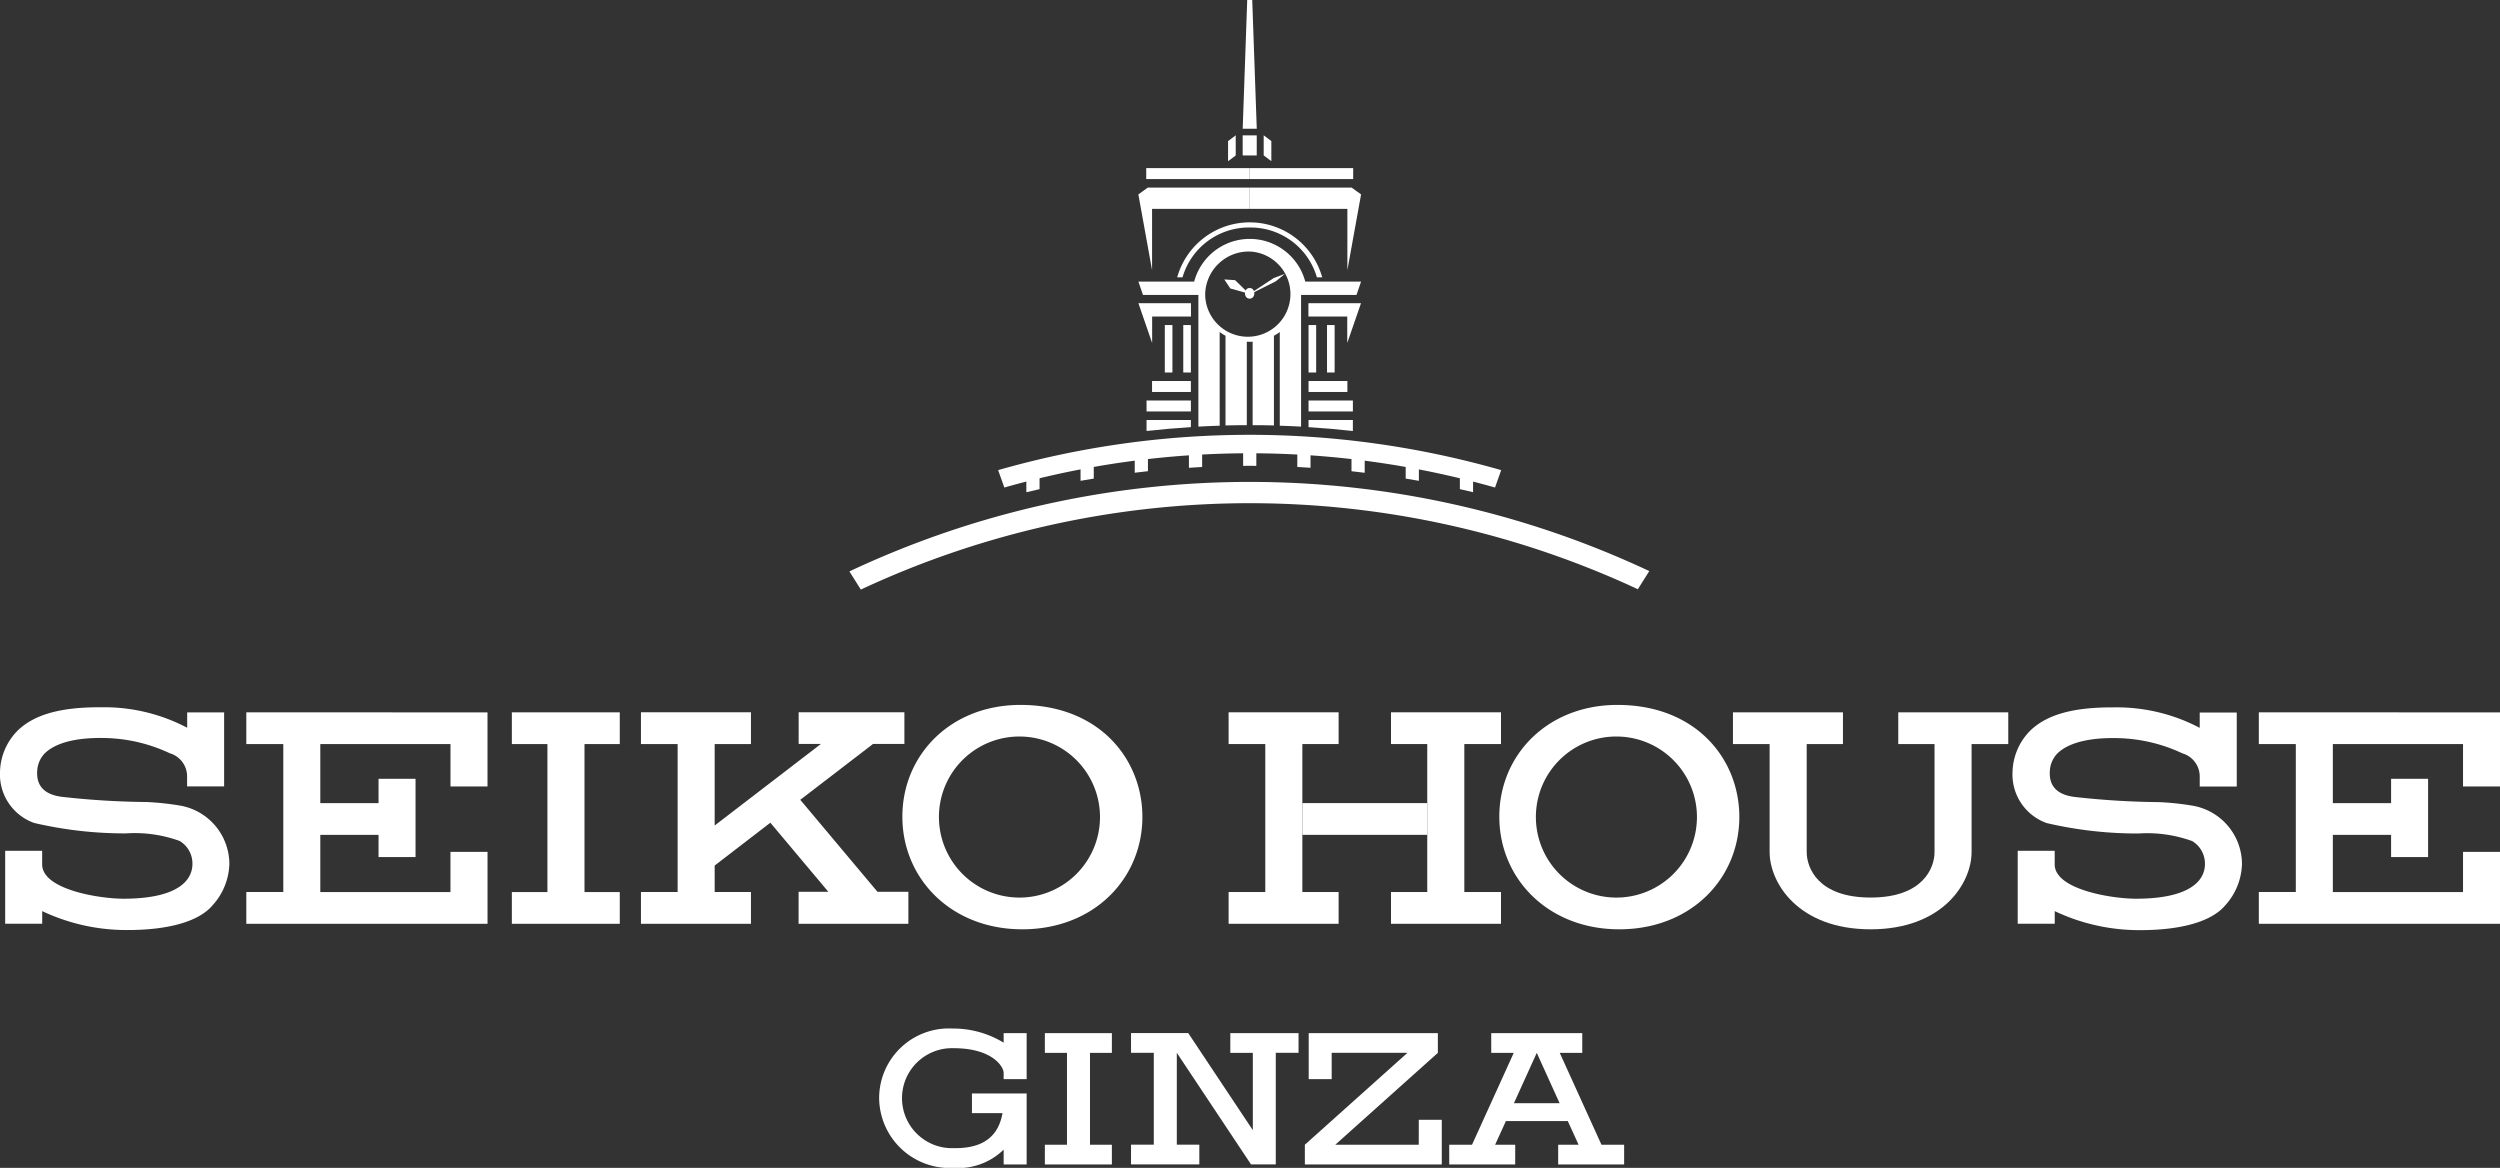 <svg xmlns="http://www.w3.org/2000/svg" width="161.677" height="75.529" viewBox="0 0 161.677 75.529">
  <rect x="0" y="0" width="161.677" height="75.529" fill="#333333" stroke="none"/>
  <g id="グループ_114" data-name="グループ 114" transform="translate(-19.123 -42.573)">
    <path id="パス_54" data-name="パス 54" d="M171.894,100.308a4.469,4.469,0,0,1,4.345,3.221h.345a4.871,4.871,0,0,0-9.379,0h.345a4.468,4.468,0,0,1,4.344-3.221" transform="translate(-71.952 -43.022)" fill="#fff"/>
    <rect id="長方形_1094" data-name="長方形 1094" width="0.492" height="3.068" transform="translate(94.452 63.595)" fill="#fff"/>
    <rect id="長方形_1095" data-name="長方形 1095" width="0.492" height="3.068" transform="translate(95.646 63.595)" fill="#fff"/>
    <path id="パス_55" data-name="パス 55" d="M162.8,106.7h4.023v.862h-3.726Z" transform="translate(-70.056 -45.916)" fill="#fff"/>
    <rect id="長方形_1096" data-name="長方形 1096" width="2.511" height="0.708" transform="translate(93.627 67.214)" fill="#fff"/>
    <rect id="長方形_1097" data-name="長方形 1097" width="2.867" height="0.708" transform="translate(93.271 68.474)" fill="#fff"/>
    <path id="パス_56" data-name="パス 56" d="M177.833,105.813l-.72.27-1.395.917.014.024.014.024,1.492-.748Z" transform="translate(-75.612 -45.532)" fill="#fff"/>
    <path id="パス_57" data-name="パス 57" d="M175.5,107.9a.291.291,0,1,0-.291.291.291.291,0,0,0,.291-.291" transform="translate(-75.27 -46.304)" fill="#fff"/>
    <path id="パス_58" data-name="パス 58" d="M175.5,107.713a.291.291,0,1,0-.291.291.291.291,0,0,0,.291-.291" transform="translate(-75.27 -46.224)" fill="#fff"/>
    <path id="パス_59" data-name="パス 59" d="M174.038,107.272l-.792-.774-.7-.047.392.585,1.066.3Z" transform="translate(-74.248 -45.807)" fill="#fff"/>
    <rect id="長方形_1098" data-name="長方形 1098" width="0.583" height="0.124" transform="translate(99.652 61.488)" fill="#fff"/>
    <path id="パス_60" data-name="パス 60" d="M163.409,96.03H170v1.377h-6.316v3.965l-.886-4.9Z" transform="translate(-70.056 -41.326)" fill="#fff"/>
    <path id="パス_61" data-name="パス 61" d="M182.021,96.03h-6.589v1.377h6.316v3.965l.886-4.9Z" transform="translate(-75.489 -41.326)" fill="#fff"/>
    <path id="パス_62" data-name="パス 62" d="M166.594,122.4h-2.867v.708h.022q1.413-.156,2.845-.247Z" transform="translate(-70.456 -52.665)" fill="#fff"/>
    <path id="パス_63" data-name="パス 63" d="M185.5,109.148h-3.4v.862h2.511v1.712Z" transform="translate(-78.36 -46.967)" fill="#fff"/>
    <rect id="長方形_1099" data-name="長方形 1099" width="0.492" height="3.068" transform="translate(104.942 63.595)" fill="#fff"/>
    <rect id="長方形_1100" data-name="長方形 1100" width="0.492" height="3.068" transform="translate(103.748 63.595)" fill="#fff"/>
    <path id="パス_64" data-name="パス 64" d="M185.033,106.7h-4.023v.862h3.726Z" transform="translate(-77.888 -45.916)" fill="#fff"/>
    <rect id="長方形_1101" data-name="長方形 1101" width="2.511" height="0.708" transform="translate(103.748 67.214)" fill="#fff"/>
    <rect id="長方形_1102" data-name="長方形 1102" width="2.867" height="0.708" transform="translate(103.748 68.474)" fill="#fff"/>
    <path id="パス_65" data-name="パス 65" d="M182.107,122.4h2.867v.708h-.022q-1.413-.156-2.845-.247Z" transform="translate(-78.36 -52.665)" fill="#fff"/>
    <path id="パス_66" data-name="パス 66" d="M170.687,107.87a3.279,3.279,0,0,0,.377.241v5.8c.458-.011.917-.017,1.378-.018v-5.4c.063,0,.125.01.188.01s.126-.006.189-.01v5.4c.461,0,.919.006,1.377.018v-5.8a3.24,3.24,0,0,0,.378-.241v6.058q.69.022,1.377.059v-8.572h.394a3.717,3.717,0,0,0-7.428,0h.394v8.572q.687-.038,1.377-.059Zm1.944-5.207a2.757,2.757,0,1,1-2.881,2.752,2.822,2.822,0,0,1,2.881-2.752" transform="translate(-72.687 -43.824)" fill="#fff"/>
    <path id="パス_67" data-name="パス 67" d="M150.943,127.311h-.854v1.874c.284-.068.568-.138.854-.2Z" transform="translate(-64.591 -54.778)" fill="#fff"/>
    <path id="パス_68" data-name="パス 68" d="M157.092,126.277h-.854V128c.284-.051.569-.1.854-.144Z" transform="translate(-67.235 -54.333)" fill="#fff"/>
    <path id="パス_69" data-name="パス 69" d="M163.24,125.822h-.854v1.46q.426-.052.854-.1Z" transform="translate(-69.879 -54.137)" fill="#fff"/>
    <path id="パス_70" data-name="パス 70" d="M169.389,125.822h-.854v1.14c.284-.018.568-.038.854-.052Z" transform="translate(-72.523 -54.137)" fill="#fff"/>
    <path id="パス_71" data-name="パス 71" d="M175.538,126.54v-1.412h-.854v1.412c.142,0,.284-.005.427-.005s.284,0,.427.005" transform="translate(-75.167 -53.839)" fill="#fff"/>
    <path id="パス_72" data-name="パス 72" d="M200.133,127.311h-.854v1.672c.286.064.569.134.854.2Z" transform="translate(-85.745 -54.778)" fill="#fff"/>
    <path id="パス_73" data-name="パス 73" d="M193.984,126.277h-.854v1.58c.285.047.57.093.854.144Z" transform="translate(-83.1 -54.333)" fill="#fff"/>
    <path id="パス_74" data-name="パス 74" d="M187.835,125.822h-.854v1.363q.427.045.854.1Z" transform="translate(-80.456 -54.137)" fill="#fff"/>
    <path id="パス_75" data-name="パス 75" d="M181.687,125.822h-.854v1.087c.285.014.569.034.854.052Z" transform="translate(-77.812 -54.137)" fill="#fff"/>
    <path id="パス_76" data-name="パス 76" d="M130.012,135.214l.739,1.174a59.406,59.406,0,0,1,50.25-.022l.739-1.174a60.786,60.786,0,0,0-51.729.022" transform="translate(-55.957 -55.687)" fill="#fff"/>
    <path id="パス_77" data-name="パス 77" d="M146.889,126.366l.4,1.125a57.923,57.923,0,0,1,31.733,0l.4-1.125a59.086,59.086,0,0,0-32.537,0" transform="translate(-63.215 -53.389)" fill="#fff"/>
    <rect id="長方形_1103" data-name="長方形 1103" width="6.691" height="0.708" transform="translate(93.251 53.445)" fill="#fff"/>
    <rect id="長方形_1104" data-name="長方形 1104" width="6.691" height="0.708" transform="translate(99.943 53.445)" fill="#fff"/>
    <path id="パス_78" data-name="パス 78" d="M138.387,161.958a5.2,5.2,0,0,1,5.383-5.183,5.208,5.208,0,1,1-5.383,5.183m5.383,7.282c4.678,0,7.774-3.311,7.774-7.268,0-3.749-2.8-7.244-7.887-7.244-4.5,0-7.635,3.22-7.635,7.229s3.159,7.282,7.748,7.282" transform="translate(-58.542 -66.568)" fill="#fff"/>
    <path id="パス_79" data-name="パス 79" d="M206.118,161.958a5.2,5.2,0,0,1,5.383-5.183,5.208,5.208,0,1,1-5.383,5.183m5.383,7.282c4.678,0,7.774-3.311,7.774-7.268,0-3.749-2.8-7.244-7.887-7.244-4.5,0-7.635,3.22-7.635,7.229s3.159,7.282,7.748,7.282" transform="translate(-87.668 -66.568)" fill="#fff"/>
    <path id="パス_80" data-name="パス 80" d="M98.69,157.62v-2.053H91.711v2.053h2.3v9.57h-2.3v2.054H98.69V167.19H96.409v-9.57Z" transform="translate(-39.486 -66.928)" fill="#fff"/>
    <path id="パス_81" data-name="パス 81" d="M61.581,155.566v2.053h2.392v9.57H61.581v2.054h15.6v-4.65H74.784v2.6H66.366v-3.7h3.767v1.436h2.392v-5.061H70.133v1.573H66.366v-3.821h8.419v2.741h2.394v-4.788Z" transform="translate(-26.529 -66.928)" fill="#fff"/>
    <rect id="長方形_1105" data-name="長方形 1105" width="8.08" height="2.052" transform="translate(103.347 94.511)" fill="#fff"/>
    <path id="パス_82" data-name="パス 82" d="M46.079,165.117c0,1.157-1.078,2.247-4.418,2.258-1.557.008-5.272-.577-5.3-2.2v-.9H33.969v4.719h2.394v-.817A12.75,12.75,0,0,0,41.8,169.4c2.667.011,4.68-.531,5.581-1.6a4.152,4.152,0,0,0,1.086-2.669,3.846,3.846,0,0,0-3.147-3.772,17.936,17.936,0,0,0-2.217-.238,52.676,52.676,0,0,1-5.445-.333c-.985-.118-1.673-.577-1.619-1.637a1.763,1.763,0,0,1,.491-1.18c.8-.772,2.31-1.047,4.063-.984a10.327,10.327,0,0,1,4.022.981,1.557,1.557,0,0,1,1.119,1.5v.645h2.394v-4.787H45.739v.992a11.515,11.515,0,0,0-5.577-1.324c-2.814-.017-4.366.556-5.335,1.458a3.909,3.909,0,0,0-1.193,2.724,3.329,3.329,0,0,0,2.212,3.3,25.817,25.817,0,0,0,5.928.674,8.507,8.507,0,0,1,3.482.492,1.7,1.7,0,0,1,.823,1.478" transform="translate(-14.511 -66.681)" fill="#fff"/>
    <path id="パス_83" data-name="パス 83" d="M289.932,155.566v2.053h2.392v9.57h-2.392v2.054h15.6v-4.65h-2.394v2.6h-8.419v-3.7h3.767v1.436h2.392v-5.061h-2.392v1.573h-3.767v-3.821h8.419v2.741h2.394v-4.788Z" transform="translate(-124.729 -66.928)" fill="#fff"/>
    <path id="パス_84" data-name="パス 84" d="M274.43,165.117c0,1.157-1.078,2.247-4.418,2.258-1.557.008-5.272-.577-5.3-2.2v-.9H262.32v4.719h2.394v-.817a12.75,12.75,0,0,0,5.443,1.23c2.667.011,4.68-.531,5.581-1.6a4.152,4.152,0,0,0,1.086-2.669,3.846,3.846,0,0,0-3.147-3.772,17.937,17.937,0,0,0-2.217-.238,52.677,52.677,0,0,1-5.445-.333c-.985-.118-1.673-.577-1.619-1.637a1.763,1.763,0,0,1,.491-1.18c.8-.772,2.31-1.047,4.063-.984a10.328,10.328,0,0,1,4.022.981,1.557,1.557,0,0,1,1.119,1.5v.645h2.394v-4.787H274.09v.992a11.513,11.513,0,0,0-5.577-1.324c-2.814-.017-4.366.556-5.335,1.458a3.909,3.909,0,0,0-1.193,2.724,3.33,3.33,0,0,0,2.211,3.3,25.822,25.822,0,0,0,5.928.674,8.507,8.507,0,0,1,3.482.492,1.7,1.7,0,0,1,.823,1.478" transform="translate(-112.71 -66.681)" fill="#fff"/>
    <path id="パス_85" data-name="パス 85" d="M116.552,169.241h7.1v-2.069h-2l-4.992-5.949,4.705-3.612h2.029v-2.051h-6.838v2.051h1.438l-6.869,5.273v-5.267h2.346v-2.054h-7.114v2.054h2.372v9.57h-2.372v2.054h7.114v-2.054h-2.346v-1.714l3.6-2.769,3.751,4.469h-1.923Z" transform="translate(-45.783 -66.926)" fill="#fff"/>
    <path id="パス_86" data-name="パス 86" d="M177.806,162.887v-5.268h2.345v-2.053h-7.114v2.053h2.372v9.57h-2.372v2.054h7.114v-2.054h-2.345v-4.3Z" transform="translate(-74.459 -66.928)" fill="#fff"/>
    <path id="パス_87" data-name="パス 87" d="M193.809,162.887v-5.268h-2.345v-2.053h7.114v2.053h-2.372v9.57h2.372v2.054h-7.114v-2.054h2.345v-4.3Z" transform="translate(-82.384 -66.928)" fill="#fff"/>
    <path id="パス_88" data-name="パス 88" d="M240.954,155.566v2.053H243.3V164.6c0,1.019-.728,2.946-4.134,2.946s-4.134-1.928-4.134-2.946v-6.981h2.345v-2.053h-7.114v2.053h2.372V164.6c0,2.01,1.864,5,6.53,5s6.531-2.983,6.531-5v-6.981h2.372v-2.053Z" transform="translate(-99.069 -66.928)" fill="#fff"/>
    <path id="パス_89" data-name="パス 89" d="M168.39,193.245h1.456v5l-3.205-4.817-.972-1.462h-3.7v1.275h1.473v5.943h-1.473v1.276h4.417v-1.276h-1.456v-5.943l4.8,7.219h1.6v-7.219h1.473V191.97H168.39Z" transform="translate(-69.702 -82.583)" fill="#fff"/>
    <path id="パス_90" data-name="パス 90" d="M152.189,193.245h1.431v5.943h-1.431v1.276h4.334v-1.276h-1.416v-5.943h1.416V191.97h-4.334Z" transform="translate(-65.494 -82.583)" fill="#fff"/>
    <path id="パス_91" data-name="パス 91" d="M141.438,192.365a6.236,6.236,0,0,0-3.311-.915,4.507,4.507,0,0,0-4.741,4.489,4.561,4.561,0,0,0,4.811,4.523,4.193,4.193,0,0,0,3.241-1.182v.96h1.487v-4.593h-3.538v1.274h1.977c-.354,2-1.92,2.276-3.167,2.264a3.234,3.234,0,1,1,0-6.465c2.528,0,3.245,1.209,3.241,1.6v.4h1.487v-2.972h-1.487Z" transform="translate(-57.408 -82.36)" fill="#fff"/>
    <path id="パス_92" data-name="パス 92" d="M189.053,199.188h-5.4l6.635-5.943V191.97l-8.352,0v2.973h1.486v-1.7h4.9l-6.635,5.943v1.276h8.854v-2.888h-1.486Z" transform="translate(-78.178 -82.583)" fill="#fff"/>
    <path id="パス_93" data-name="パス 93" d="M207.92,199.188l-2.7-5.943h1.457v-1.276H200.79v1.276h1.457l-2.7,5.943h-1.473v1.276h4.266v-1.276h-1.3l.7-1.533h4l.7,1.533h-1.321v1.276h4.266v-1.276Zm-5.662-2.688,1.477-3.255,1.477,3.255Z" transform="translate(-85.228 -82.583)" fill="#fff"/>
    <path id="パス_50" data-name="パス 50" d="M162.8,109.148h3.4v.862h-2.511v1.712Z" transform="translate(-70.056 -46.967)" fill="#fff"/>
    <path id="パス_51" data-name="パス 51" d="M174.928,74.745h.324l.293,8.327h-.91Z" transform="translate(-75.146 -32.172)" fill="#fff"/>
    <path id="パス_52" data-name="パス 52" d="M172.978,90.477v1.3l.495-.373V90.1Z" transform="translate(-74.435 -38.777)" fill="#fff"/>
    <rect id="長方形_1093" data-name="長方形 1093" width="0.909" height="1.299" transform="translate(99.488 51.327)" fill="#fff"/>
    <path id="パス_53" data-name="パス 53" d="M177.019,91.4l.495.373v-1.3l-.495-.373Z" transform="translate(-76.172 -38.777)" fill="#fff"/>
  </g>
</svg>
